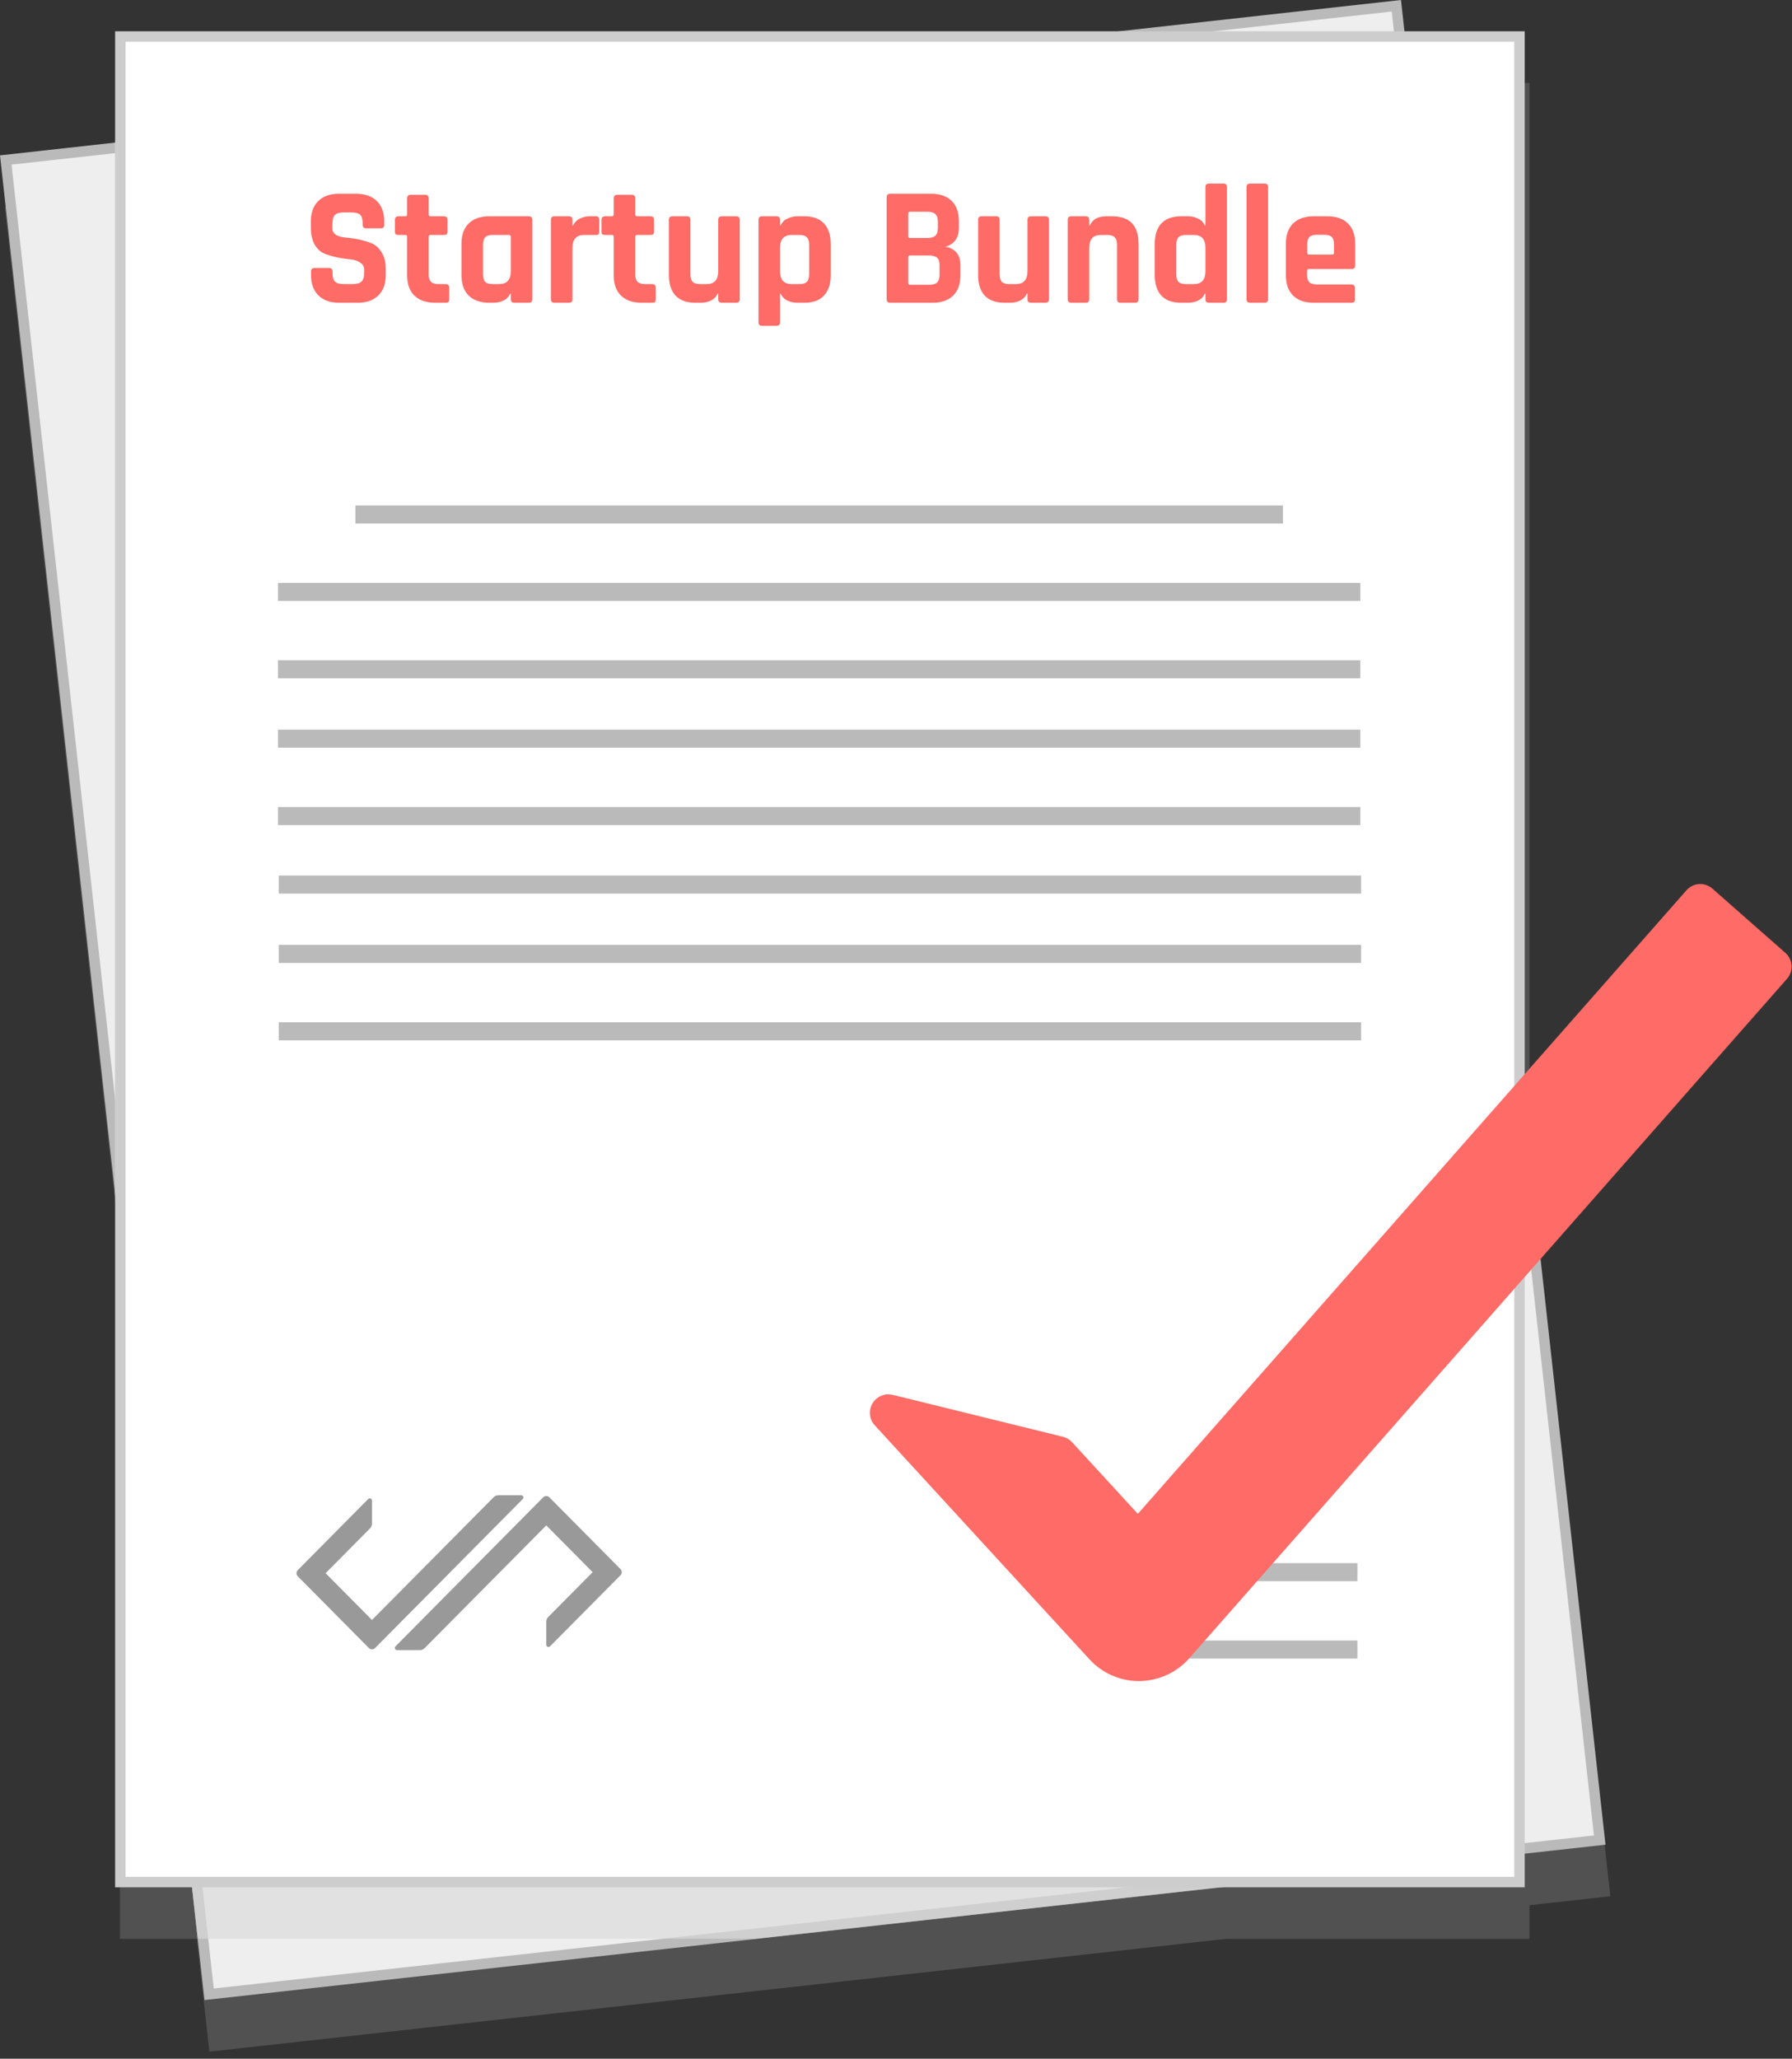<svg width="148" height="170" viewBox="0 0 148 170" fill="none" xmlns="http://www.w3.org/2000/svg">
<rect x="0" y="0" width="148" height="170" fill="#333333" stroke="none"/>
<path opacity="0.36" d="M126.321 157.325L133 156.584L126.321 96.362V6.845H116.394L116.107 4.257L92.769 6.845H9.904V16.035L0.399 17.089L9.904 102.798V160.106H16.259L17.292 169.416L101.242 160.106H126.321V157.325Z" fill="#868686"/>
<path d="M115.325 0.477L132.12 151.945L17.271 164.679L0.477 13.211L115.325 0.477Z" fill="#EEEEEE" stroke="#BABABA" stroke-width="0.864"/>
<path opacity="0.66" d="M53.95 6.829L9.5 11.758V98.521L16.328 160.09H62.422L125.917 153.049V92.086L116.462 6.829H53.95Z" fill="#DADADA"/>
<path d="M125.493 3.015V155.413H9.939V3.015H125.493Z" fill="white" stroke="#CDCDCD" stroke-width="0.864"/>
<path d="M29.35 42.487H105.959" stroke="#BABABA" stroke-width="1.491" stroke-miterlimit="10"/>
<path d="M22.958 55.267H112.348" stroke="#BABABA" stroke-width="1.491" stroke-miterlimit="10"/>
<path d="M22.958 48.877H112.348" stroke="#BABABA" stroke-width="1.491" stroke-miterlimit="10"/>
<path d="M22.958 67.386H112.348" stroke="#BABABA" stroke-width="1.491" stroke-miterlimit="10"/>
<path d="M22.958 60.996H112.348" stroke="#BABABA" stroke-width="1.491" stroke-miterlimit="10"/>
<path d="M90.881 136.213H112.107" stroke="#BABABA" stroke-width="1.491" stroke-miterlimit="10"/>
<path d="M90.881 129.823H112.107" stroke="#BABABA" stroke-width="1.491" stroke-miterlimit="10"/>
<path fill-rule="evenodd" clip-rule="evenodd" d="M45.373 123.642L51.244 129.565C51.385 129.707 51.385 129.938 51.244 130.08L45.425 135.95C45.355 136.021 45.241 136.021 45.17 135.95C45.136 135.915 45.117 135.869 45.117 135.821V133.912C45.117 133.767 45.174 133.628 45.276 133.525L48.947 129.823L45.117 125.96L35.064 136.1C34.963 136.203 34.825 136.26 34.681 136.26H32.788C32.689 136.26 32.608 136.179 32.608 136.078C32.608 136.03 32.627 135.984 32.661 135.95L44.862 123.642C45.003 123.5 45.231 123.5 45.373 123.642ZM43.05 123.469C43.15 123.469 43.231 123.551 43.231 123.652C43.231 123.7 43.212 123.746 43.178 123.78L30.977 136.088C30.836 136.23 30.607 136.23 30.466 136.088L24.595 130.165C24.453 130.023 24.453 129.792 24.595 129.65L30.413 123.78C30.484 123.709 30.598 123.709 30.669 123.78C30.703 123.814 30.721 123.861 30.721 123.909V125.818C30.721 125.963 30.665 126.102 30.563 126.205L26.892 129.907L30.721 133.77L40.775 123.629C40.876 123.527 41.014 123.469 41.157 123.469H43.05Z" fill="#999999"/>
<path d="M23.02 73.043H112.41" stroke="#BABABA" stroke-width="1.491" stroke-miterlimit="10"/>
<path d="M23.02 85.162H112.41" stroke="#BABABA" stroke-width="1.491" stroke-miterlimit="10"/>
<path d="M23.02 78.77H112.41" stroke="#BABABA" stroke-width="1.491" stroke-miterlimit="10"/>
<path d="M25.686 22.704V22.424C25.686 22.228 25.784 22.13 25.98 22.13H27.17C27.366 22.13 27.464 22.228 27.464 22.424V22.536C27.464 22.891 27.534 23.133 27.674 23.264C27.814 23.395 28.071 23.46 28.444 23.46H29.102C29.466 23.46 29.718 23.39 29.858 23.25C30.007 23.11 30.082 22.849 30.082 22.466V22.298C30.082 22.027 29.97 21.822 29.746 21.682C29.531 21.533 29.261 21.444 28.934 21.416C28.607 21.388 28.253 21.337 27.87 21.262C27.497 21.178 27.147 21.075 26.82 20.954C26.493 20.823 26.218 20.576 25.994 20.212C25.779 19.839 25.672 19.363 25.672 18.784V18.294C25.672 17.566 25.877 17.001 26.288 16.6C26.699 16.199 27.268 15.998 27.996 15.998H29.396C30.133 15.998 30.707 16.199 31.118 16.6C31.529 17.001 31.734 17.566 31.734 18.294V18.56C31.734 18.756 31.636 18.854 31.44 18.854H30.25C30.054 18.854 29.956 18.756 29.956 18.56V18.476C29.956 18.112 29.886 17.865 29.746 17.734C29.606 17.603 29.349 17.538 28.976 17.538H28.43C28.047 17.538 27.786 17.613 27.646 17.762C27.515 17.902 27.45 18.182 27.45 18.602V18.868C27.45 19.307 27.833 19.559 28.598 19.624C29.391 19.689 30.096 19.848 30.712 20.1C31.039 20.24 31.309 20.492 31.524 20.856C31.748 21.211 31.86 21.668 31.86 22.228V22.704C31.86 23.432 31.655 23.997 31.244 24.398C30.833 24.799 30.264 25 29.536 25H28.01C27.282 25 26.713 24.799 26.302 24.398C25.891 23.997 25.686 23.432 25.686 22.704ZM33.471 19.4H32.911C32.799 19.4 32.719 19.381 32.673 19.344C32.636 19.307 32.617 19.232 32.617 19.12V18.154C32.617 17.958 32.715 17.86 32.911 17.86H33.471C33.574 17.86 33.625 17.809 33.625 17.706V16.376C33.625 16.18 33.727 16.082 33.933 16.082H35.109C35.305 16.082 35.403 16.18 35.403 16.376V17.706C35.403 17.809 35.459 17.86 35.571 17.86H36.663C36.859 17.86 36.957 17.958 36.957 18.154V19.12C36.957 19.223 36.934 19.297 36.887 19.344C36.849 19.381 36.775 19.4 36.663 19.4H35.571C35.459 19.4 35.403 19.451 35.403 19.554V22.648C35.403 22.937 35.468 23.147 35.599 23.278C35.73 23.399 35.944 23.46 36.243 23.46H36.803C36.999 23.46 37.097 23.558 37.097 23.754V24.72C37.097 24.823 37.074 24.897 37.027 24.944C36.989 24.981 36.915 25 36.803 25H35.949C35.212 25 34.638 24.804 34.227 24.412C33.825 24.02 33.625 23.46 33.625 22.732V19.554C33.625 19.451 33.574 19.4 33.471 19.4ZM40.758 25H40.422C39.685 25 39.116 24.804 38.714 24.412C38.313 24.02 38.112 23.455 38.112 22.718V20.142C38.112 19.405 38.313 18.84 38.714 18.448C39.116 18.056 39.685 17.86 40.422 17.86H43.656C43.862 17.86 43.964 17.958 43.964 18.154V24.706C43.964 24.902 43.862 25 43.656 25H42.48C42.284 25 42.186 24.902 42.186 24.706V24.244H42.13C42.028 24.496 41.846 24.687 41.584 24.818C41.323 24.939 41.048 25 40.758 25ZM42.186 22.396V19.554C42.186 19.451 42.13 19.4 42.018 19.4H40.702C40.404 19.4 40.194 19.465 40.072 19.596C39.951 19.717 39.89 19.927 39.89 20.226V22.634C39.89 22.933 39.951 23.147 40.072 23.278C40.194 23.399 40.404 23.46 40.702 23.46H41.22C41.864 23.46 42.186 23.105 42.186 22.396ZM46.983 25H45.792C45.596 25 45.498 24.902 45.498 24.706V18.154C45.498 17.958 45.596 17.86 45.792 17.86H46.983C47.178 17.86 47.276 17.958 47.276 18.154V18.63H47.333C47.435 18.378 47.617 18.187 47.879 18.056C48.14 17.925 48.415 17.86 48.705 17.86H49.209C49.395 17.86 49.489 17.958 49.489 18.154V19.12C49.489 19.232 49.465 19.311 49.419 19.358C49.381 19.395 49.311 19.409 49.209 19.4H48.242C47.599 19.4 47.276 19.764 47.276 20.492V24.706C47.276 24.902 47.178 25 46.983 25ZM50.533 19.4H49.973C49.861 19.4 49.782 19.381 49.735 19.344C49.698 19.307 49.679 19.232 49.679 19.12V18.154C49.679 17.958 49.777 17.86 49.973 17.86H50.533C50.636 17.86 50.687 17.809 50.687 17.706V16.376C50.687 16.18 50.79 16.082 50.995 16.082H52.171C52.367 16.082 52.465 16.18 52.465 16.376V17.706C52.465 17.809 52.521 17.86 52.633 17.86H53.725C53.921 17.86 54.019 17.958 54.019 18.154V19.12C54.019 19.223 53.996 19.297 53.949 19.344C53.912 19.381 53.837 19.4 53.725 19.4H52.633C52.521 19.4 52.465 19.451 52.465 19.554V22.648C52.465 22.937 52.531 23.147 52.661 23.278C52.792 23.399 53.007 23.46 53.305 23.46H53.865C54.061 23.46 54.159 23.558 54.159 23.754V24.72C54.159 24.823 54.136 24.897 54.089 24.944C54.052 24.981 53.977 25 53.865 25H53.011C52.274 25 51.7 24.804 51.289 24.412C50.888 24.02 50.687 23.46 50.687 22.732V19.554C50.687 19.451 50.636 19.4 50.533 19.4ZM57.891 25H57.429C56.71 25 56.164 24.804 55.791 24.412C55.427 24.02 55.245 23.455 55.245 22.718V18.154C55.245 17.958 55.343 17.86 55.539 17.86H56.729C56.925 17.86 57.023 17.958 57.023 18.154V22.634C57.023 22.933 57.084 23.147 57.205 23.278C57.336 23.399 57.546 23.46 57.835 23.46H58.353C58.997 23.46 59.319 23.105 59.319 22.396V18.154C59.319 17.958 59.417 17.86 59.613 17.86H60.789C60.994 17.86 61.097 17.958 61.097 18.154V24.706C61.097 24.902 60.994 25 60.789 25H59.613C59.417 25 59.319 24.902 59.319 24.706V24.244H59.263C59.16 24.496 58.978 24.687 58.717 24.818C58.456 24.939 58.18 25 57.891 25ZM64.127 26.904H62.937C62.741 26.904 62.643 26.811 62.643 26.624V18.154C62.643 17.958 62.741 17.86 62.937 17.86H64.127C64.323 17.86 64.421 17.958 64.421 18.154V18.616H64.477C64.58 18.364 64.762 18.177 65.023 18.056C65.284 17.925 65.56 17.86 65.849 17.86H66.423C67.142 17.86 67.683 18.056 68.047 18.448C68.42 18.84 68.607 19.405 68.607 20.142V22.718C68.607 23.455 68.42 24.02 68.047 24.412C67.683 24.804 67.142 25 66.423 25H65.849C65.56 25 65.284 24.939 65.023 24.818C64.762 24.687 64.58 24.496 64.477 24.244H64.421V26.624C64.421 26.811 64.323 26.904 64.127 26.904ZM65.387 23.46H66.003C66.302 23.46 66.512 23.399 66.633 23.278C66.764 23.147 66.829 22.933 66.829 22.634V20.226C66.829 19.927 66.764 19.717 66.633 19.596C66.512 19.465 66.302 19.4 66.003 19.4H65.387C64.743 19.4 64.421 19.755 64.421 20.464V22.396C64.421 23.105 64.743 23.46 65.387 23.46ZM75.16 23.516H76.728C77.036 23.516 77.256 23.455 77.386 23.334C77.526 23.203 77.596 22.993 77.596 22.704V21.892C77.596 21.603 77.526 21.397 77.386 21.276C77.246 21.155 77.018 21.094 76.7 21.094H75.16C75.058 21.094 75.006 21.145 75.006 21.248V23.362C75.006 23.465 75.058 23.516 75.16 23.516ZM75.16 19.652H76.588C76.887 19.652 77.106 19.591 77.246 19.47C77.386 19.339 77.456 19.129 77.456 18.84V18.294C77.456 18.005 77.386 17.799 77.246 17.678C77.116 17.547 76.901 17.482 76.602 17.482H75.16C75.058 17.482 75.006 17.533 75.006 17.636V19.498C75.006 19.601 75.058 19.652 75.16 19.652ZM73.228 24.706V16.292C73.228 16.096 73.326 15.998 73.522 15.998H76.882C77.62 15.998 78.189 16.194 78.59 16.586C78.992 16.978 79.192 17.538 79.192 18.266V18.84C79.192 19.633 78.824 20.147 78.086 20.38C78.46 20.436 78.758 20.59 78.982 20.842C79.206 21.085 79.318 21.435 79.318 21.892V22.732C79.318 23.46 79.118 24.02 78.716 24.412C78.315 24.804 77.75 25 77.022 25H73.522C73.326 25 73.228 24.902 73.228 24.706ZM83.43 25H82.968C82.249 25 81.703 24.804 81.33 24.412C80.966 24.02 80.784 23.455 80.784 22.718V18.154C80.784 17.958 80.882 17.86 81.078 17.86H82.268C82.464 17.86 82.562 17.958 82.562 18.154V22.634C82.562 22.933 82.623 23.147 82.744 23.278C82.875 23.399 83.085 23.46 83.374 23.46H83.892C84.536 23.46 84.858 23.105 84.858 22.396V18.154C84.858 17.958 84.956 17.86 85.152 17.86H86.328C86.533 17.86 86.636 17.958 86.636 18.154V24.706C86.636 24.902 86.533 25 86.328 25H85.152C84.956 25 84.858 24.902 84.858 24.706V24.244H84.802C84.699 24.496 84.517 24.687 84.256 24.818C83.995 24.939 83.719 25 83.43 25ZM89.666 25H88.476C88.28 25 88.182 24.902 88.182 24.706V18.154C88.182 17.958 88.28 17.86 88.476 17.86H89.666C89.862 17.86 89.96 17.958 89.96 18.154V18.616H90.016C90.221 18.112 90.679 17.86 91.388 17.86H91.836C93.301 17.86 94.034 18.621 94.034 20.142V24.706C94.034 24.902 93.931 25 93.726 25H92.55C92.354 25 92.256 24.902 92.256 24.706V20.226C92.256 19.927 92.191 19.717 92.06 19.596C91.939 19.465 91.729 19.4 91.43 19.4H90.926C90.282 19.4 89.96 19.755 89.96 20.464V24.706C89.96 24.902 89.862 25 89.666 25ZM98.128 25H97.554C96.836 25 96.29 24.804 95.916 24.412C95.552 24.02 95.37 23.455 95.37 22.718V20.142C95.37 19.405 95.552 18.84 95.916 18.448C96.29 18.056 96.836 17.86 97.554 17.86H98.128C98.418 17.86 98.693 17.925 98.954 18.056C99.216 18.177 99.398 18.364 99.5 18.616H99.556V15.452C99.556 15.256 99.654 15.158 99.85 15.158H101.04C101.236 15.158 101.334 15.256 101.334 15.452V24.706C101.334 24.902 101.236 25 101.04 25H99.85C99.654 25 99.556 24.902 99.556 24.706V24.244H99.5C99.398 24.496 99.216 24.687 98.954 24.818C98.693 24.939 98.418 25 98.128 25ZM99.556 22.396V20.464C99.556 19.755 99.234 19.4 98.59 19.4H97.96C97.662 19.4 97.452 19.465 97.33 19.596C97.209 19.717 97.148 19.927 97.148 20.226V22.634C97.148 22.933 97.209 23.147 97.33 23.278C97.452 23.399 97.662 23.46 97.96 23.46H98.59C99.234 23.46 99.556 23.105 99.556 22.396ZM104.433 25H103.243C103.047 25 102.949 24.902 102.949 24.706V15.452C102.949 15.256 103.047 15.158 103.243 15.158H104.433C104.629 15.158 104.727 15.256 104.727 15.452V24.706C104.727 24.902 104.629 25 104.433 25ZM111.602 25H108.508C107.771 25 107.202 24.804 106.8 24.412C106.399 24.02 106.198 23.455 106.198 22.718V20.142C106.198 19.405 106.399 18.84 106.8 18.448C107.202 18.056 107.771 17.86 108.508 17.86H109.614C110.352 17.86 110.921 18.056 111.322 18.448C111.724 18.84 111.924 19.405 111.924 20.142V21.92C111.924 22.116 111.826 22.214 111.63 22.214H108.116C108.004 22.214 107.948 22.265 107.948 22.368V22.676C107.948 22.965 108.009 23.175 108.13 23.306C108.261 23.427 108.476 23.488 108.774 23.488H111.602C111.798 23.488 111.896 23.591 111.896 23.796V24.72C111.896 24.823 111.873 24.897 111.826 24.944C111.789 24.981 111.714 25 111.602 25ZM108.116 21.024H110.02C110.123 21.024 110.174 20.973 110.174 20.87V20.198C110.174 19.899 110.114 19.689 109.992 19.568C109.871 19.447 109.661 19.386 109.362 19.386H108.774C108.476 19.386 108.266 19.447 108.144 19.568C108.023 19.689 107.962 19.899 107.962 20.198V20.87C107.962 20.973 108.014 21.024 108.116 21.024Z" fill="#FF6B66"/>
<path d="M147.448 78.677L141.431 73.382C141.153 73.135 140.795 73 140.425 73L140.328 73.003C139.923 73.028 139.546 73.214 139.281 73.518L131.663 82.175L125.538 89.135L114.051 102.19L108.963 107.973L103.547 114.127L95.699 123.046L93.973 125.008L92.173 123.046L88.544 119.094C88.341 118.873 88.079 118.717 87.788 118.643L73.732 115.182L73.367 115.136C72.838 115.136 72.335 115.415 72.057 115.884C71.714 116.463 71.79 117.196 72.243 117.692L74.953 120.646L77.156 123.047L89.983 137.024C91.027 138.164 92.514 138.817 94.061 138.817C95.685 138.8 97.176 138.118 98.214 136.94L125.538 105.885L131.663 98.924L147.586 80.826C148.144 80.196 148.082 79.232 147.448 78.677Z" fill="#FF6B66"/>
</svg>
